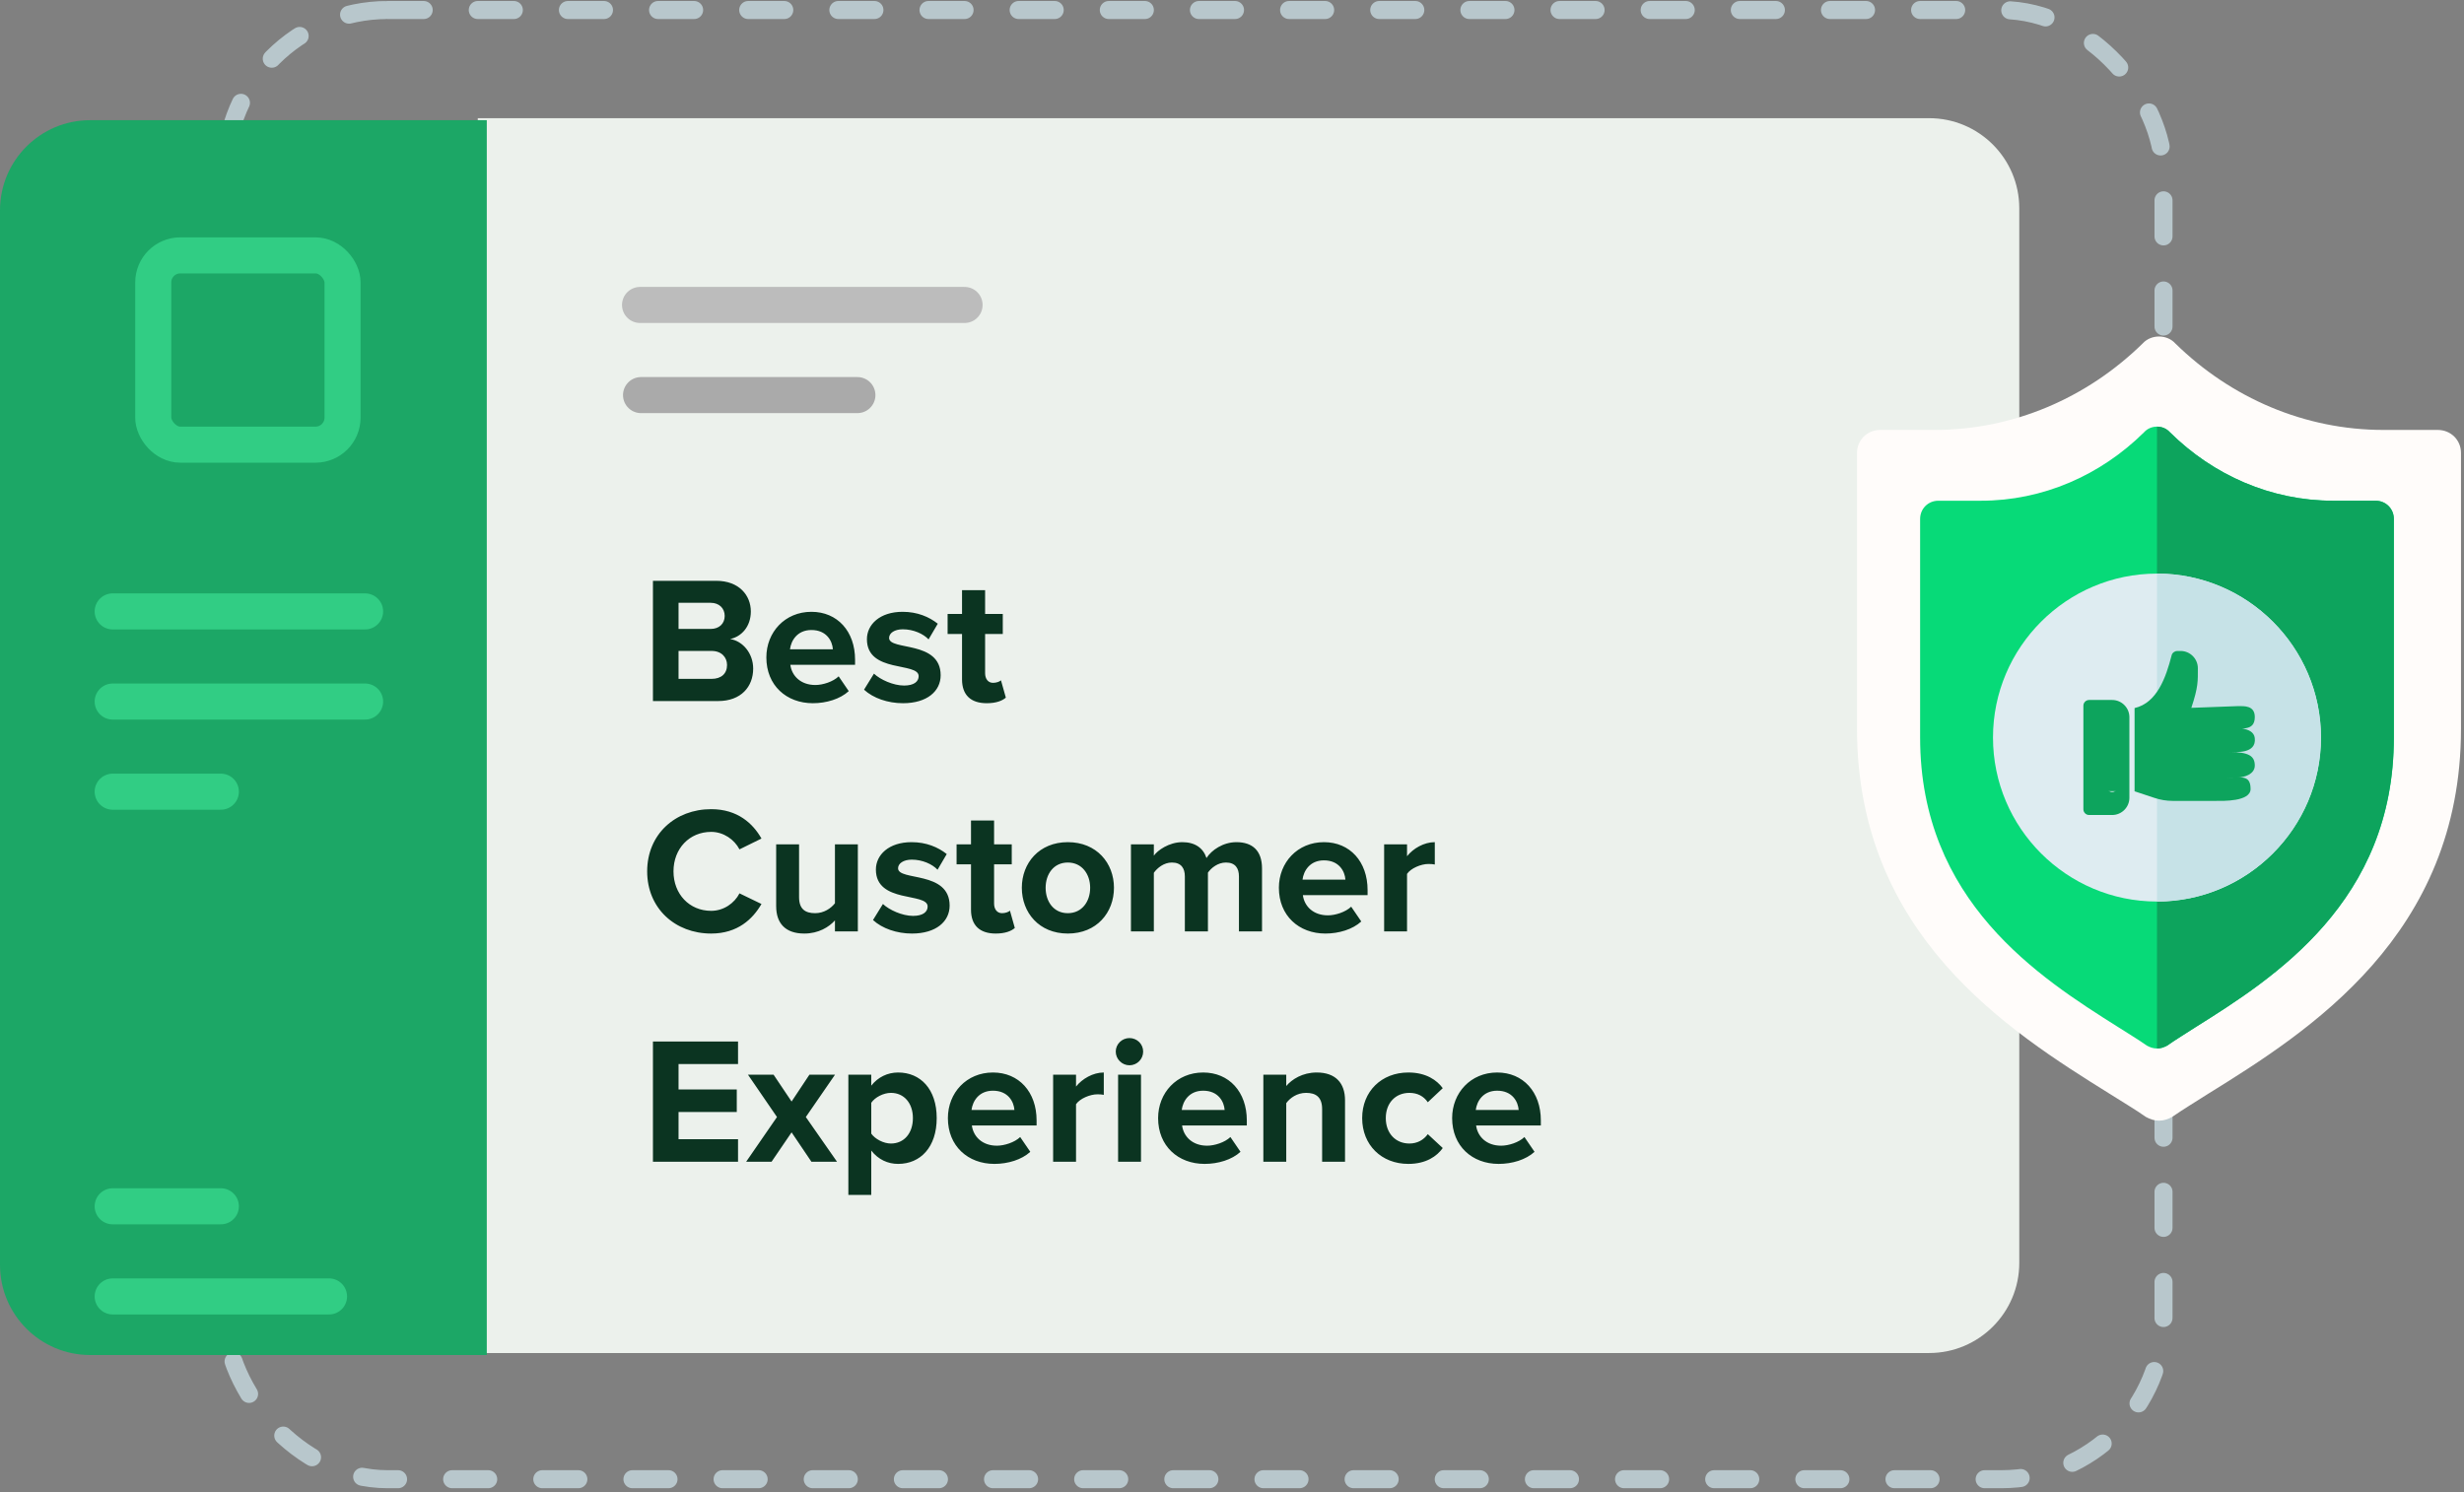 <svg width="246" height="149" viewBox="0 0 246 149" fill="none" xmlns="http://www.w3.org/2000/svg">
<rect x="0" y="0" width="246" height="149" fill="#808080" stroke="none"/>
<rect x="22.5" y="1" width="193.5" height="146.7" rx="16.2" stroke="#B8C7CC" stroke-width="1.8" stroke-linecap="round" stroke-dasharray="3.6 5.4"/>
<path fill-rule="evenodd" clip-rule="evenodd" d="M47.7 11.8H192.6C197.571 11.8 201.6 15.829 201.6 20.8V126.1C201.6 131.071 197.571 135.1 192.6 135.1H47.7V11.8Z" fill="#ECF1EC"/>
<path d="M243.381 42.929H237.954C230.115 42.929 222.74 39.748 217.173 34.288C216.756 33.829 216.153 33.6 215.55 33.6C214.947 33.6 214.344 33.829 213.926 34.288C208.36 39.748 200.985 42.929 193.146 42.929H187.719C186.42 42.929 185.4 43.938 185.4 45.223V72.75C185.4 93.35 200.568 102.954 210.587 109.193C211.886 110.019 213.138 110.753 214.251 111.533C214.669 111.762 215.086 111.9 215.55 111.9C216.014 111.9 216.431 111.762 216.849 111.533C217.916 110.799 219.122 110.065 220.42 109.239C230.485 103 245.7 93.395 245.7 72.75V45.223C245.7 43.938 244.68 42.929 243.381 42.929Z" fill="#FFFCFA"/>
<path d="M237.178 49.998H232.922C226.773 49.998 220.988 47.475 216.622 43.146C216.295 42.782 215.821 42.6 215.349 42.6C214.876 42.6 214.403 42.782 214.075 43.146C209.709 47.475 203.925 49.998 197.776 49.998H193.519C192.5 49.998 191.7 50.798 191.7 51.817V73.646C191.7 89.982 203.597 97.598 211.455 102.546C212.474 103.201 213.456 103.783 214.33 104.401C214.657 104.583 214.985 104.693 215.349 104.693C215.712 104.693 216.04 104.583 216.368 104.401C217.204 103.82 218.15 103.237 219.169 102.582C227.063 97.635 238.997 90.019 238.997 73.646V51.817C238.997 50.798 238.197 49.998 237.178 49.998Z" fill="#07DA78"/>
<path d="M238.997 51.817V73.646C238.997 90.019 227.064 97.635 219.169 102.582C218.15 103.237 217.204 103.82 216.368 104.401C216.04 104.583 215.712 104.693 215.349 104.693V42.6C215.821 42.6 216.295 42.782 216.622 43.146C220.988 47.475 226.773 49.998 232.922 49.998H237.178C238.197 49.998 238.997 50.798 238.997 51.817Z" fill="#0DA45D"/>
<path d="M215.348 57.274C206.326 57.274 198.976 64.623 198.976 73.646C198.976 82.669 206.326 90.019 215.348 90.019C224.371 90.019 231.721 82.669 231.721 73.646C231.721 64.623 224.371 57.274 215.348 57.274Z" fill="#DEECF1"/>
<path d="M231.721 73.646C231.721 82.669 224.371 90.019 215.349 90.019V57.274C224.371 57.274 231.721 64.623 231.721 73.646Z" fill="#C6E2E7"/>
<path d="M0 21C0 16.029 4.029 12 9 12H48.6V135.3H9C4.029 135.3 0 131.271 0 126.3V21Z" fill="#1CA766"/>
<path d="M11.25 61.05H36.45" stroke="#31CD84" stroke-width="3.6" stroke-linecap="round"/>
<path d="M11.25 70.05H36.45" stroke="#31CD84" stroke-width="3.6" stroke-linecap="round"/>
<path d="M63.9 30.45H96.3" stroke="#BCBCBC" stroke-width="3.6" stroke-linecap="round"/>
<path d="M64 39.45H85.6" stroke="#AAAAAA" stroke-width="3.6" stroke-linecap="round"/>
<path d="M11.25 79.05H22.05" stroke="#31CD84" stroke-width="3.6" stroke-linecap="round"/>
<path d="M11.25 120.45H22.05" stroke="#31CD84" stroke-width="3.6" stroke-linecap="round"/>
<path d="M11.25 129.45H32.85" stroke="#31CD84" stroke-width="3.6" stroke-linecap="round"/>
<rect x="15.3" y="25.5" width="18.9" height="18.9" rx="2.7" stroke="#31CD84" stroke-width="3.6"/>
<path d="M71.704 70C73.99 70 75.196 68.56 75.196 66.76C75.196 65.248 74.17 64.006 72.892 63.808C74.026 63.574 74.962 62.566 74.962 61.054C74.962 59.452 73.792 57.994 71.506 57.994H65.188V70H71.704ZM70.948 62.8H67.744V60.19H70.948C71.812 60.19 72.352 60.748 72.352 61.504C72.352 62.26 71.812 62.8 70.948 62.8ZM71.038 67.786H67.744V64.996H71.038C72.046 64.996 72.586 65.644 72.586 66.4C72.586 67.264 72.01 67.786 71.038 67.786ZM81.156 70.216C82.505 70.216 83.874 69.802 84.737 69.01L83.73 67.534C83.171 68.074 82.145 68.398 81.407 68.398C79.931 68.398 79.049 67.48 78.906 66.382H85.368V65.878C85.368 63.034 83.603 61.09 81.011 61.09C78.365 61.09 76.511 63.124 76.511 65.644C76.511 68.434 78.51 70.216 81.156 70.216ZM83.153 64.834H78.87C78.978 63.97 79.59 62.908 81.011 62.908C82.523 62.908 83.1 64.006 83.153 64.834ZM90.151 70.216C92.563 70.216 93.913 69.01 93.913 67.426C93.913 63.916 88.765 64.996 88.765 63.7C88.765 63.214 89.305 62.836 90.133 62.836C91.195 62.836 92.185 63.286 92.707 63.844L93.625 62.278C92.761 61.594 91.591 61.09 90.115 61.09C87.829 61.09 86.551 62.368 86.551 63.826C86.551 67.246 91.717 66.076 91.717 67.516C91.717 68.056 91.249 68.452 90.259 68.452C89.179 68.452 87.883 67.858 87.253 67.264L86.263 68.866C87.181 69.712 88.639 70.216 90.151 70.216ZM98.513 70.216C99.467 70.216 100.079 69.964 100.421 69.658L99.935 67.93C99.809 68.056 99.485 68.182 99.143 68.182C98.639 68.182 98.351 67.768 98.351 67.228V63.304H100.115V61.306H98.351V58.93H96.047V61.306H94.607V63.304H96.047V67.84C96.047 69.388 96.911 70.216 98.513 70.216ZM71.002 93.216C73.648 93.216 75.16 91.758 76.024 90.264L73.828 89.202C73.324 90.192 72.244 90.948 71.002 90.948C68.824 90.948 67.24 89.274 67.24 87.006C67.24 84.738 68.824 83.064 71.002 83.064C72.244 83.064 73.324 83.838 73.828 84.81L76.024 83.73C75.178 82.236 73.648 80.796 71.002 80.796C67.402 80.796 64.612 83.316 64.612 87.006C64.612 90.696 67.402 93.216 71.002 93.216ZM85.645 93V84.306H83.359V90.192C82.963 90.696 82.261 91.182 81.379 91.182C80.407 91.182 79.777 90.786 79.777 89.58V84.306H77.491V90.48C77.491 92.172 78.391 93.216 80.299 93.216C81.721 93.216 82.765 92.568 83.359 91.902V93H85.645ZM91.047 93.216C93.459 93.216 94.809 92.01 94.809 90.426C94.809 86.916 89.661 87.996 89.661 86.7C89.661 86.214 90.201 85.836 91.029 85.836C92.091 85.836 93.081 86.286 93.603 86.844L94.521 85.278C93.657 84.594 92.487 84.09 91.011 84.09C88.725 84.09 87.447 85.368 87.447 86.826C87.447 90.246 92.613 89.076 92.613 90.516C92.613 91.056 92.145 91.452 91.155 91.452C90.075 91.452 88.779 90.858 88.149 90.264L87.159 91.866C88.077 92.712 89.535 93.216 91.047 93.216ZM99.409 93.216C100.363 93.216 100.975 92.964 101.317 92.658L100.831 90.93C100.705 91.056 100.381 91.182 100.039 91.182C99.535 91.182 99.247 90.768 99.247 90.228V86.304H101.011V84.306H99.247V81.93H96.943V84.306H95.503V86.304H96.943V90.84C96.943 92.388 97.807 93.216 99.409 93.216ZM106.607 93.216C109.487 93.216 111.215 91.128 111.215 88.644C111.215 86.178 109.487 84.09 106.607 84.09C103.745 84.09 102.017 86.178 102.017 88.644C102.017 91.128 103.745 93.216 106.607 93.216ZM106.607 91.182C105.185 91.182 104.393 90.012 104.393 88.644C104.393 87.294 105.185 86.124 106.607 86.124C108.029 86.124 108.839 87.294 108.839 88.644C108.839 90.012 108.029 91.182 106.607 91.182ZM125.997 93V86.718C125.997 84.936 125.043 84.09 123.441 84.09C122.109 84.09 120.957 84.882 120.453 85.674C120.129 84.684 119.319 84.09 118.041 84.09C116.709 84.09 115.557 84.918 115.197 85.44V84.306H112.911V93H115.197V87.15C115.539 86.664 116.205 86.124 116.997 86.124C117.933 86.124 118.293 86.7 118.293 87.51V93H120.597V87.132C120.921 86.664 121.587 86.124 122.397 86.124C123.333 86.124 123.693 86.7 123.693 87.51V93H125.997ZM132.325 93.216C133.675 93.216 135.043 92.802 135.907 92.01L134.899 90.534C134.341 91.074 133.315 91.398 132.577 91.398C131.101 91.398 130.219 90.48 130.075 89.382H136.537V88.878C136.537 86.034 134.773 84.09 132.181 84.09C129.535 84.09 127.681 86.124 127.681 88.644C127.681 91.434 129.679 93.216 132.325 93.216ZM134.323 87.834H130.039C130.147 86.97 130.759 85.908 132.181 85.908C133.693 85.908 134.269 87.006 134.323 87.834ZM140.475 93V87.258C140.853 86.7 141.861 86.268 142.617 86.268C142.869 86.268 143.085 86.286 143.247 86.322V84.09C142.167 84.09 141.087 84.72 140.475 85.494V84.306H138.189V93H140.475ZM73.684 116V113.75H67.744V111.032H73.558V108.782H67.744V106.244H73.684V103.994H65.188V116H73.684ZM83.566 116L80.452 111.536L83.368 107.306H80.812L79.03 109.988L77.23 107.306H74.674L77.572 111.536L74.494 116H77.032L79.03 113.066L81.01 116H83.566ZM89.666 116.216C91.898 116.216 93.519 114.542 93.519 111.644C93.519 108.746 91.898 107.09 89.666 107.09C88.605 107.09 87.65 107.558 86.984 108.404V107.306H84.698V119.312H86.984V114.884C87.686 115.784 88.641 116.216 89.666 116.216ZM88.947 114.182C88.209 114.182 87.362 113.732 86.984 113.192V110.114C87.362 109.556 88.209 109.124 88.947 109.124C90.26 109.124 91.142 110.15 91.142 111.644C91.142 113.156 90.26 114.182 88.947 114.182ZM99.279 116.216C100.629 116.216 101.997 115.802 102.861 115.01L101.853 113.534C101.295 114.074 100.269 114.398 99.531 114.398C98.055 114.398 97.173 113.48 97.029 112.382H103.491V111.878C103.491 109.034 101.727 107.09 99.135 107.09C96.489 107.09 94.635 109.124 94.635 111.644C94.635 114.434 96.633 116.216 99.279 116.216ZM101.277 110.834H96.993C97.101 109.97 97.713 108.908 99.135 108.908C100.647 108.908 101.223 110.006 101.277 110.834ZM107.428 116V110.258C107.806 109.7 108.814 109.268 109.57 109.268C109.822 109.268 110.038 109.286 110.2 109.322V107.09C109.12 107.09 108.04 107.72 107.428 108.494V107.306H105.142V116H107.428ZM112.762 106.37C113.518 106.37 114.13 105.758 114.13 105.002C114.13 104.246 113.518 103.652 112.762 103.652C112.024 103.652 111.394 104.246 111.394 105.002C111.394 105.758 112.024 106.37 112.762 106.37ZM113.914 116V107.306H111.628V116H113.914ZM120.267 116.216C121.617 116.216 122.985 115.802 123.849 115.01L122.841 113.534C122.283 114.074 121.257 114.398 120.519 114.398C119.043 114.398 118.161 113.48 118.017 112.382H124.479V111.878C124.479 109.034 122.715 107.09 120.123 107.09C117.477 107.09 115.623 109.124 115.623 111.644C115.623 114.434 117.621 116.216 120.267 116.216ZM122.265 110.834H117.981C118.089 109.97 118.701 108.908 120.123 108.908C121.635 108.908 122.211 110.006 122.265 110.834ZM134.284 116V109.862C134.284 108.17 133.366 107.09 131.458 107.09C130.036 107.09 128.974 107.774 128.416 108.44V107.306H126.13V116H128.416V110.15C128.794 109.628 129.496 109.124 130.396 109.124C131.368 109.124 131.998 109.538 131.998 110.744V116H134.284ZM140.604 116.216C142.386 116.216 143.466 115.442 144.042 114.632L142.548 113.246C142.134 113.822 141.504 114.182 140.712 114.182C139.326 114.182 138.354 113.156 138.354 111.644C138.354 110.132 139.326 109.124 140.712 109.124C141.504 109.124 142.134 109.448 142.548 110.06L144.042 108.656C143.466 107.864 142.386 107.09 140.604 107.09C137.922 107.09 135.996 108.98 135.996 111.644C135.996 114.326 137.922 116.216 140.604 116.216ZM149.622 116.216C150.972 116.216 152.34 115.802 153.204 115.01L152.196 113.534C151.638 114.074 150.612 114.398 149.874 114.398C148.398 114.398 147.516 113.48 147.372 112.382H153.834V111.878C153.834 109.034 152.07 107.09 149.478 107.09C146.832 107.09 144.978 109.124 144.978 111.644C144.978 114.434 146.976 116.216 149.622 116.216ZM151.62 110.834H147.336C147.444 109.97 148.056 108.908 149.478 108.908C150.99 108.908 151.566 110.006 151.62 110.834Z" fill="#0B3421"/>
<rect x="210" y="77" width="2" height="2" fill="#0DA45D"/>
<path d="M225.114 73.703C224.98 72.458 222.779 72.707 222.147 72.707C223.659 72.693 225.114 73.109 225.114 71.597C225.114 70.429 224.061 70.506 223.43 70.506L218.778 70.678C219.478 68.576 219.429 68.009 219.429 66.723C219.429 65.767 218.645 65 217.706 65H217.361C217.143 65 216.867 65.172 216.81 65.436C216.242 67.649 215.353 70.187 213.111 70.701V79.012L215.098 79.671C215.684 79.867 216.293 79.97 216.913 79.97H221.247C221.882 79.97 224.693 80.066 224.693 78.775C224.693 77.265 223.621 77.673 222.3 77.673L223.43 77.627C224.061 77.627 225.114 77.307 225.114 76.44C225.114 75.483 224.502 75.088 222.568 75.088C223.2 75.088 225.286 75.302 225.114 73.703Z" fill="#0DA45D"/>
<path d="M210.871 69.893H208.574C208.257 69.893 208 70.15 208 70.467V80.805C208 81.122 208.257 81.379 208.574 81.379H210.871C211.822 81.379 212.594 80.606 212.594 79.656V71.616C212.594 70.666 211.822 69.893 210.871 69.893ZM210.871 79.082C210.554 79.082 210.297 78.825 210.297 78.507C210.297 78.19 210.554 77.933 210.871 77.933C211.189 77.933 211.446 78.19 211.446 78.507C211.446 78.825 211.189 79.082 210.871 79.082Z" fill="#0DA45D"/>
</svg>
